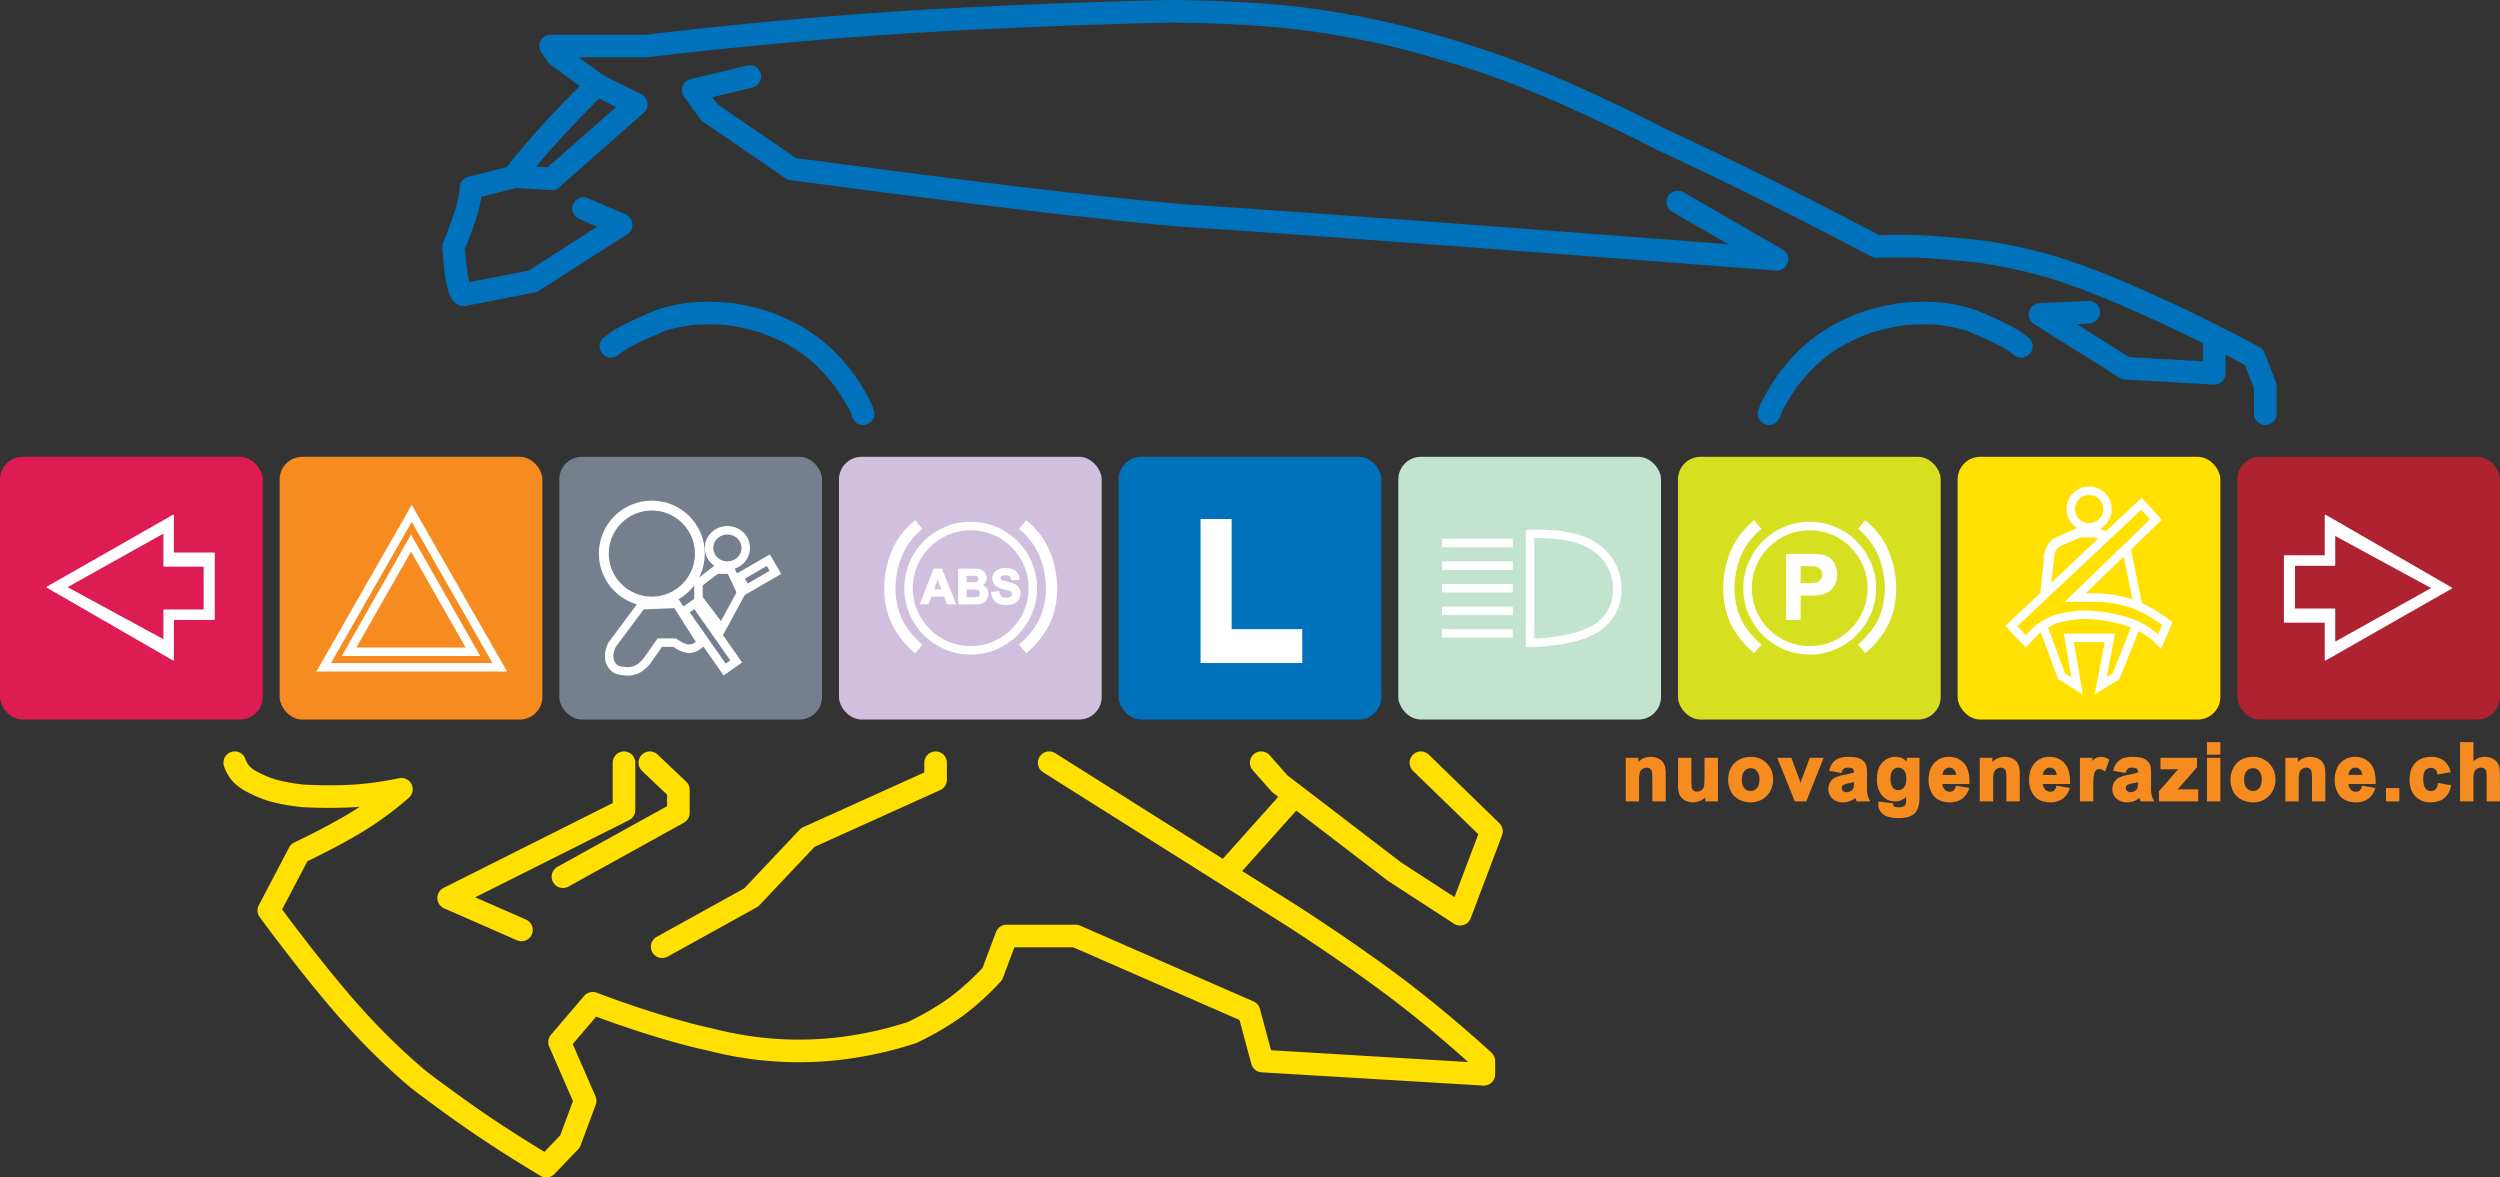 <svg xmlns="http://www.w3.org/2000/svg" width="1770" height="833.639" viewBox="0 0 1770 833.639">
  <rect x="0" y="0" width="1770" height="833.639" fill="#333333" stroke="none"/>
  <g id="logo_scuolaguida" data-name="logo scuolaguida" transform="translate(-75 -148.565)">
    <g id="Raggruppa_23" data-name="Raggruppa 23" transform="translate(75 472)">
      <rect id="Rettangolo_79" data-name="Rettangolo 79" width="186" height="186" rx="16" fill="#dc1c52"/>
      <path id="Sottrazione_4" data-name="Sottrazione 4" d="M89.12,102.188h0L0,50.772,89.12,0V26.779H118.04v46.7H89.12v28.707ZM82.693,12h0L13.282,50.772l69.411,37.7V67.054h28.492V35.777H82.693V12Z" transform="translate(33.5 41.5)" fill="#fff" stroke="#fff" stroke-linecap="round" stroke-linejoin="round" stroke-width="1"/>
    </g>
    <g id="Raggruppa_24" data-name="Raggruppa 24" transform="translate(1659 472)">
      <rect id="Rettangolo_87" data-name="Rettangolo 87" width="186" height="186" rx="16" fill="#af2230"/>
      <path id="Sottrazione_5" data-name="Sottrazione 5" d="M89.12,102.188h0L0,50.772,89.12,0V26.779H118.04v46.7H89.12v28.707ZM82.693,12h0L13.282,50.772l69.411,37.7V67.054h28.492V35.777H82.693V12Z" transform="translate(151.54 143.688) rotate(180)" fill="#fff" stroke="#fff" stroke-linecap="round" stroke-linejoin="round" stroke-width="1"/>
    </g>
    <g id="Raggruppa_25" data-name="Raggruppa 25" transform="translate(273 472)">
      <rect id="Rettangolo_80" data-name="Rettangolo 80" width="186" height="186" rx="16" fill="#f68b1f"/>
      <g id="Poligono_7" data-name="Poligono 7" transform="translate(26 34)" fill="none" stroke-linecap="round" stroke-linejoin="round">
        <path d="M67.5,0,135,118H0Z" stroke="none"/>
        <path d="M 67.5 12.084 L 10.344 112 L 124.656 112 L 67.5 12.084 M 67.5 0 L 135 118 L 0 118 L 67.5 0 Z" stroke="none" fill="#fff"/>
      </g>
      <g id="Poligono_8" data-name="Poligono 8" transform="translate(44 55)" fill="none" stroke-linecap="round" stroke-linejoin="round">
        <path d="M49,0,98,86H0Z" stroke="none"/>
        <path d="M 49 12.12 L 10.324 80 L 87.676 80 L 49 12.12 M 49 0 L 98 86 L 0 86 L 49 0 Z" stroke="none" fill="#fff"/>
      </g>
    </g>
    <g id="Raggruppa_26" data-name="Raggruppa 26" transform="translate(471 472)">
      <rect id="Rettangolo_81" data-name="Rettangolo 81" width="186" height="186" rx="16" fill="#757f8d"/>
      <g id="Ellisse_37" data-name="Ellisse 37" transform="translate(28 31)" fill="none" stroke="#fff" stroke-width="7">
        <circle cx="37.5" cy="37.5" r="37.5" stroke="none"/>
        <circle cx="37.5" cy="37.5" r="34" fill="none"/>
      </g>
      <g id="Ellisse_38" data-name="Ellisse 38" transform="translate(103 49)" fill="none" stroke="#fff" stroke-width="6">
        <ellipse cx="16" cy="15.5" rx="16" ry="15.5" stroke="none"/>
        <ellipse cx="16" cy="15.5" rx="13" ry="12.5" fill="none"/>
      </g>
      <g id="Rettangolo_88" data-name="Rettangolo 88" transform="translate(149.093 69.072) rotate(60)" fill="none" stroke="#fff" stroke-width="6">
        <rect width="16" height="29.934" stroke="none"/>
        <rect x="3" y="3" width="10" height="23.934" fill="none"/>
      </g>
      <g id="Rettangolo_89" data-name="Rettangolo 89" transform="matrix(-0.819, 0.574, -0.574, -0.819, 129.407, 145.587)" fill="none" stroke="#fff" stroke-width="6">
        <rect width="16" height="56.314" stroke="none"/>
        <rect x="3" y="3" width="10" height="50.314" fill="none"/>
      </g>
      <path id="Tracciato_229" data-name="Tracciato 229" d="M591.858,2995.8l13.944-25.733-7.606-16.226H588.182l-12.676,9.634v10.775Z" transform="translate(-477 -2874)" fill="none" stroke="#fff" stroke-width="6"/>
      <path id="Tracciato_230" data-name="Tracciato 230" d="M577.534,3005.561s-3.771,4.31-8.493,4.31-10.395-4.31-10.395-4.31H548.125l-9.039,12.9a24.54,24.54,0,0,1-6.308,5.61,16.009,16.009,0,0,1-7.146,1.814s-6.389-.04-9.01-1.814a11.464,11.464,0,0,1-3.773-5.2,14.443,14.443,0,0,1-.472-5.7,24.273,24.273,0,0,1,1.937-6.1l20.88-28,24.846-1.014Z" transform="translate(-477 -2874)" fill="none" stroke="#fff" stroke-width="6"/>
    </g>
    <g id="Raggruppa_27" data-name="Raggruppa 27" transform="translate(669 472)">
      <rect id="Rettangolo_82" data-name="Rettangolo 82" width="186" height="186" rx="16" fill="#d0c0de"/>
      <g id="Ellisse_39" data-name="Ellisse 39" transform="translate(46.252 46)" fill="none" stroke="#fff" stroke-width="6">
        <circle cx="47" cy="47" r="47" stroke="none"/>
        <circle cx="47" cy="47" r="44" fill="none"/>
      </g>
      <path id="Tracciato_231" data-name="Tracciato 231" d="M722.384,2921.457a53.219,53.219,0,0,0-12.953,15.145c-4.586,7.975-7.552,19.569-7.552,29.76,0,9.069,2,18.494,6.234,26.1a63.96,63.96,0,0,0,14.271,17.039" transform="translate(-665.88 -2873.481)" fill="none" stroke="#fff" stroke-width="8"/>
      <path id="Tracciato_232" data-name="Tracciato 232" d="M701.88,2921.457a53.219,53.219,0,0,1,12.953,15.145c4.586,7.975,7.552,19.569,7.552,29.76,0,9.069-2,18.494-6.234,26.1a63.96,63.96,0,0,1-14.271,17.039" transform="translate(-571.88 -2873.481)" fill="none" stroke="#fff" stroke-width="8"/>
      <path id="ABS" d="M60.987,31.932c-3.186,0-5.681-.759-7.415-2.255a9.8,9.8,0,0,1-3.125-6.537l-.06-.507,5.748-.559.081.454A5.385,5.385,0,0,0,57.8,25.772a4.84,4.84,0,0,0,3.236,1.009,5.032,5.032,0,0,0,3.257-.888,2.493,2.493,0,0,0,1.024-1.965,1.716,1.716,0,0,0-.39-1.149,3.611,3.611,0,0,0-1.552-.9c-.555-.192-1.864-.545-3.888-1.048a13.661,13.661,0,0,1-5.758-2.52,6.889,6.889,0,0,1-1.272-9.021,7.12,7.12,0,0,1,3.261-2.652,12.723,12.723,0,0,1,4.986-.887c3.164,0,5.6.717,7.226,2.131a7.6,7.6,0,0,1,2.6,5.723l.017.5-5.851.257-.073-.436a3.722,3.722,0,0,0-1.17-2.389,4.514,4.514,0,0,0-2.8-.714,5.166,5.166,0,0,0-3.06.784,1.273,1.273,0,0,0-.574,1.106,1.381,1.381,0,0,0,.552,1.095c.382.321,1.44.846,4.309,1.523a24.4,24.4,0,0,1,5.422,1.8,7.36,7.36,0,0,1,2.882,2.653,7.756,7.756,0,0,1,1.046,4.14,7.692,7.692,0,0,1-1.24,4.186A7.486,7.486,0,0,1,66.476,31,14.336,14.336,0,0,1,60.987,31.932ZM35.937,31.5H27.151V6.162H37.38a28.685,28.685,0,0,1,4.392.248A6.855,6.855,0,0,1,44.51,7.494a6.771,6.771,0,0,1,2.017,2.193,6.028,6.028,0,0,1,.816,3.1,6.271,6.271,0,0,1-2.723,5.18,6.526,6.526,0,0,1,2.62,2,6.376,6.376,0,0,1,1.3,3.973,7.762,7.762,0,0,1-.823,3.45,7.028,7.028,0,0,1-2.27,2.7,7.487,7.487,0,0,1-3.528,1.242c-.845.091-2.8.147-5.978.169Zm-10.17,0H19.339l-2.125-5.528H8.179L6.171,31.5H-.124L9.745,6.162h5.877Zm7.3-5.1h4.049a20.68,20.68,0,0,0,3.268-.139l.013,0a2.537,2.537,0,0,0,1.5-.812,2.49,2.49,0,0,0,.562-1.734,2.666,2.666,0,0,0-.442-1.574,2.494,2.494,0,0,0-1.289-.925,15.514,15.514,0,0,0-4.194-.321H33.065ZM10.054,20.871h5.208l-2.63-7.082Zm23.012-5.03h2.721c1.886,0,3.067-.027,3.51-.079a2.743,2.743,0,0,0,1.689-.729,2.073,2.073,0,0,0,.576-1.547,2.171,2.171,0,0,0-.5-1.5,2.354,2.354,0,0,0-1.537-.689c-.462-.052-1.856-.079-4.14-.079H33.065Z" transform="translate(57.252 73)" fill="#fff"/>
    </g>
    <g id="Raggruppa_28" data-name="Raggruppa 28" transform="translate(867 472)">
      <rect id="Rettangolo_86" data-name="Rettangolo 86" width="186" height="186" rx="16" fill="#0072bb"/>
      <path id="Unione_12" data-name="Unione 12" d="M0,102V0H22V78H72v24Z" transform="translate(58 44)" fill="#fff"/>
    </g>
    <g id="Raggruppa_29" data-name="Raggruppa 29" transform="translate(1263 472)">
      <rect id="Rettangolo_84" data-name="Rettangolo 84" width="186" height="186" rx="16" fill="#d7df21"/>
      <g id="Ellisse_40" data-name="Ellisse 40" transform="translate(46.252 46)" fill="none" stroke="#fff" stroke-width="6">
        <circle cx="47" cy="47" r="47" stroke="none"/>
        <circle cx="47" cy="47" r="44" fill="none"/>
      </g>
      <path id="Tracciato_233" data-name="Tracciato 233" d="M722.384,2921.457a53.219,53.219,0,0,0-12.953,15.145c-4.586,7.975-7.552,19.569-7.552,29.76,0,9.069,2,18.494,6.234,26.1a63.96,63.96,0,0,0,14.271,17.039" transform="translate(-665.88 -2873.481)" fill="none" stroke="#fff" stroke-width="8"/>
      <path id="Tracciato_234" data-name="Tracciato 234" d="M701.88,2921.457a53.219,53.219,0,0,1,12.953,15.145c4.586,7.975,7.552,19.569,7.552,29.76,0,9.069-2,18.494-6.234,26.1a63.96,63.96,0,0,1-14.271,17.039" transform="translate(-571.88 -2873.481)" fill="none" stroke="#fff" stroke-width="8"/>
      <path id="P" d="M29.563,58.5H19.313V11.688H34.656c5.722,0,9.362.23,11.13.7a12.552,12.552,0,0,1,6.861,4.662,14.768,14.768,0,0,1,2.76,9.227,15.5,15.5,0,0,1-1.59,7.329A13.113,13.113,0,0,1,49.77,38.3a13.964,13.964,0,0,1-4.976,2.25l-.009,0a53.517,53.517,0,0,1-9.691.666H29.563Zm0-26.062h4.562c3.566,0,5.966-.23,7.131-.685a5.61,5.61,0,0,0,2.659-2.066,5.7,5.7,0,0,0,.96-3.28,5.389,5.389,0,0,0-1.34-3.79A5.936,5.936,0,0,0,40.1,20.742a44.369,44.369,0,0,0-6.567-.3H29.563Z" transform="translate(57.252 57)" fill="#fff"/>
    </g>
    <g id="Raggruppa_30" data-name="Raggruppa 30" transform="translate(1065 472)">
      <rect id="Rettangolo_85" data-name="Rettangolo 85" width="186" height="186" rx="16" fill="#c2e3d0"/>
      <line id="Linea_32" data-name="Linea 32" x2="50" transform="translate(31 61)" fill="none" stroke="#fff" stroke-width="6"/>
      <line id="Linea_35" data-name="Linea 35" x2="50" transform="translate(31 109)" fill="none" stroke="#fff" stroke-width="6"/>
      <line id="Linea_36" data-name="Linea 36" x2="50" transform="translate(31 93)" fill="none" stroke="#fff" stroke-width="6"/>
      <line id="Linea_33" data-name="Linea 33" x2="50" transform="translate(31 77)" fill="none" stroke="#fff" stroke-width="6"/>
      <line id="Linea_34" data-name="Linea 34" x2="50" transform="translate(31 125)" fill="none" stroke="#fff" stroke-width="6"/>
      <path id="Tracciato_235" data-name="Tracciato 235" d="M1161.771,2928.1v77.123s30.314-.161,46.274-10.069,15.639-25.065,15.425-30.421-2.464-19.763-18.424-29.135S1161.771,2928.1,1161.771,2928.1Z" transform="translate(-1068.5 -2873.447)" fill="none" stroke="#fff" stroke-width="6"/>
    </g>
    <g id="Raggruppa_31" data-name="Raggruppa 31" transform="translate(1461 472)">
      <rect id="Rettangolo_83" data-name="Rettangolo 83" width="186" height="186" rx="16" fill="#ffe000"/>
      <path id="Tracciato_236" data-name="Tracciato 236" d="M1602.872,3006.723l5.57-12.64s-11.836-9.319-24.422-13.925a83.628,83.628,0,0,0-25.922-4.5h-15l57.2-55.271-10.283-11.14L1497.9,2995.8l10.283,10.926s3.236-3.506,7.284-7.712c2.457-2.556,9.467-6.34,13.925-8.141,11.14-2.785,16.924-3.213,22.494-3a104.245,104.245,0,0,1,29.778,5.356A57.073,57.073,0,0,1,1602.872,3006.723Z" transform="translate(-1459.899 -2876)" fill="none" stroke="#fff" stroke-width="6"/>
      <path id="Tracciato_237" data-name="Tracciato 237" d="M1520.821,2997.083l12.64,34.277,11,6.783-5.854-33.991h29.135l-6.6,33.991,10.886-6.783,13.711-34.277" transform="translate(-1459.899 -2876)" fill="none" stroke="#fff" stroke-width="6"/>
      <path id="Tracciato_238" data-name="Tracciato 238" d="M1521.678,2973.946l3.42-30.237a16.4,16.4,0,0,1,2.365-4.683,12.453,12.453,0,0,1,3.751-3.023l14.886-6.4h11.783l6.213,2.571" transform="translate(-1459.899 -2876)" fill="none" stroke="#fff" stroke-width="7"/>
      <line id="Linea_37" data-name="Linea 37" x2="8" y2="39" transform="translate(119.601 65.5)" fill="none" stroke="#fff" stroke-width="6"/>
      <g id="Ellisse_41" data-name="Ellisse 41" transform="translate(77.101 21)" fill="none" stroke="#fff" stroke-width="6">
        <circle cx="16" cy="16" r="16" stroke="none"/>
        <circle cx="16" cy="16" r="13" fill="none"/>
      </g>
    </g>
  </g>
  <g id="fiesta_line" transform="translate(-172.504 -123.565)">
    <path id="Tracciato_388" data-name="Tracciato 388" d="M528.424,6341.625a74.563,74.563,0,0,1,13.2-8.349c8.821-4.579,22.085-9.965,22.085-9.965a107.282,107.282,0,0,1,21.008-4.579c12.052-1.414,27.472,0,27.472,0s15.015,2.222,25.586,5.925a139.619,139.619,0,0,1,19.392,8.618,106.6,106.6,0,0,1,18.314,12.659c9.965,8.417,18.584,20.2,18.584,20.2s5.387,7.945,8.619,13.736a52.085,52.085,0,0,1,4.309,9.426" transform="translate(76.596 -5972.867)" fill="none" stroke="#0072bb" stroke-linecap="round" stroke-linejoin="round" stroke-width="16"/>
    <path id="Tracciato_389" data-name="Tracciato 389" d="M706.989,6341.625a74.563,74.563,0,0,0-13.2-8.349c-8.821-4.579-22.085-9.965-22.085-9.965a107.282,107.282,0,0,0-21.008-4.579c-12.052-1.414-27.472,0-27.472,0s-15.015,2.222-25.586,5.925a139.619,139.619,0,0,0-19.392,8.618,106.6,106.6,0,0,0-18.314,12.659c-9.965,8.417-18.584,20.2-18.584,20.2s-5.387,7.945-8.619,13.736a52.085,52.085,0,0,0-4.309,9.426" transform="translate(896.596 -5972.867)" fill="none" stroke="#0072bb" stroke-linecap="round" stroke-linejoin="round" stroke-width="16"/>
    <path id="Tracciato_376" data-name="Tracciato 376" d="M3766.315,6386.43v-19.441l-7.935-20.63s-23.011-12.4-44.833-23.012-42.452-19.44-42.452-19.44-28.665-12.993-55.148-21.027a346.836,346.836,0,0,0-50.783-11.109s-22.813-2.678-41.262-3.571a324.007,324.007,0,0,0-32.533,0s-43.047-22.615-81.333-41.659-71.811-34.517-71.811-34.517-48.3-25.392-97.6-44.833-99.583-30.549-99.583-30.549-38.088-8.729-75.779-11.9-74.985-3.174-74.985-3.174-103.848,2.183-196.389,8.332-173.775,16.267-173.775,16.267h-67.844l4.761,6.745,28.169,20.631s-18.052,17.754-32.93,34.12S2525.689,6219,2525.689,6219l-29.756,7.538s-.1,6.15-3.174,16.664-9.125,25.392-9.125,25.392,1.091,15.771,2.777,24.2,3.967,9.522,3.967,9.522l49.2-9.522,62.686-40.071-26.582-11.506" transform="translate(-1990 -5970)" fill="none" stroke="#0072bb" stroke-linecap="round" stroke-linejoin="round" stroke-width="16"/>
    <path id="Tracciato_377" data-name="Tracciato 377" d="M2528.466,6218.6l24.6,1.587,59.909-52.768-28.962-14.283" transform="translate(-1990 -5970)" fill="none" stroke="#0072bb" stroke-linecap="round" stroke-linejoin="round" stroke-width="16"/>
    <path id="Tracciato_378" data-name="Tracciato 378" d="M3730.211,6336.439v21.424l-62.686-3.571-60.7-38.087,34.517-1.587" transform="translate(-1990 -5970)" fill="none" stroke="#0072bb" stroke-linecap="round" stroke-linejoin="round" stroke-width="16"/>
    <path id="Tracciato_379" data-name="Tracciato 379" d="M3350.372,6236.551l70.194,40.59s-153.738-11.823-258.188-19.528-159.614-11.292-159.614-11.292-17.857-1.005-87.59-8.85-192.132-24.333-192.132-24.333l-58.4-40.1-11.332-15.69,40.1-9.588" transform="translate(-1990 -5970)" fill="none" stroke="#0072bb" stroke-linecap="round" stroke-linejoin="round" stroke-width="16"/>
  </g>
  <g id="ducati_line" transform="translate(-36.355 -107.184)">
    <path id="Tracciato_380" data-name="Tracciato 380" d="M2192.543,6617.189a23.8,23.8,0,0,0,4.825,8.18,32.1,32.1,0,0,0,8.585,5.9,73.325,73.325,0,0,0,15.219,6,141.1,141.1,0,0,0,19.647,3.385,338.064,338.064,0,0,0,36.877,0,238.282,238.282,0,0,0,32.855-4.693,219.763,219.763,0,0,1-30.172,22.367c-18.1,11.231-42.242,22.557-42.242,22.557l-21.456,40.9s30.843,42.242,57.663,72.415,49.617,48.276,49.617,48.276,22.019,16.84,44.313,31.927,44.864,28.418,44.864,28.418l16.762-17.433,10.728-28.832-18.1-41.571,23.468-27.49s44.975,17.488,84.032,25.87a247.48,247.48,0,0,0,108.953,3.357,264.964,264.964,0,0,0,32.975-8.441,206.727,206.727,0,0,0,31.115-18.11,187.034,187.034,0,0,0,25.877-23.461l10.057-26.82h48.947l122.7,53.64,9.387,34.866,156.9,9.387V6828.4s-27.155-25.311-61.016-50.958-74.426-51.629-74.426-51.629l-172.319-108.621" transform="translate(-1990 -5970)" fill="none" stroke="#ffe000" stroke-linecap="round" stroke-linejoin="round" stroke-width="16"/>
    <path id="Tracciato_381" data-name="Tracciato 381" d="M2395.559,6735.576l-51.577-22.615,124.182-62.29V6617.19" transform="translate(-1990 -5970)" fill="none" stroke="#ffe000" stroke-linecap="round" stroke-linejoin="round" stroke-width="16"/>
    <path id="Tracciato_382" data-name="Tracciato 382" d="M2424.919,6697.886l81.73-45.229v-16.267l-20.234-19.2" transform="translate(-1990 -5970)" fill="none" stroke="#ffe000" stroke-linecap="round" stroke-linejoin="round" stroke-width="16"/>
    <path id="Tracciato_384" data-name="Tracciato 384" d="M2688.756,6617.19v12.059l-90.458,40.865-40.072,42.452-63.083,34.914" transform="translate(-1990 -5970)" fill="none" stroke="#ffe000" stroke-linecap="round" stroke-linejoin="round" stroke-width="16"/>
    <path id="Tracciato_385" data-name="Tracciato 385" d="M2919.266,6617.19l13.093,14.836,81.333,62.29,46.419,30.152,22.218-58.718-49.99-48.56" transform="translate(-1990 -5970)" fill="none" stroke="#ffe000" stroke-linecap="round" stroke-linejoin="round" stroke-width="16"/>
    <path id="Tracciato_386" data-name="Tracciato 386" d="M2892.684,6694.316l47.61-53.165" transform="translate(-1988.016 -5970)" fill="none" stroke="#ffe000" stroke-linecap="round" stroke-linejoin="round" stroke-width="16"/>
  </g>
  <path id="nuovagenerazione.ch_-_Contorno" data-name="nuovagenerazione.ch - Contorno" d="M272.065,59.388c-5.195,0-8.813-.895-11.063-2.736a8.836,8.836,0,0,1-3.422-7.112c0-.269.01-.6.029-.977l.047-.941,10.409,1.265.1.666a2.271,2.271,0,0,0,.661,1.525l.012.009a5.112,5.112,0,0,0,2.93.647,8.221,8.221,0,0,0,4.075-.78,2.858,2.858,0,0,0,1.167-1.507,10.646,10.646,0,0,0,.3-3.227V44.33a10.858,10.858,0,0,1-7.846,3.235,11.617,11.617,0,0,1-10.022-5.344,17.81,17.81,0,0,1-2.844-10.265c0-5.086,1.263-9.05,3.754-11.784a12.269,12.269,0,0,1,9.413-4.154A11.153,11.153,0,0,1,277.8,19.3V16.676h8.97V43.7a26.577,26.577,0,0,1-.9,7.986,10.454,10.454,0,0,1-2.616,4.365,11.469,11.469,0,0,1-4.436,2.475A22.543,22.543,0,0,1,272.065,59.388Zm6.584-9.323C278.226,51.156,278.926,49.32,278.649,50.065Zm369.973-1.842a14.237,14.237,0,0,1-10.83-4.308c-2.68-2.844-4.038-6.8-4.038-11.767,0-5.02,1.364-9,4.054-11.838s6.387-4.293,10.951-4.293a14.979,14.979,0,0,1,8.98,2.459,13.6,13.6,0,0,1,4.838,7.444l.274.937-9.433,1.7-.148-.876a4.7,4.7,0,0,0-1.444-2.906,4.378,4.378,0,0,0-2.957-.944,4.88,4.88,0,0,0-3.93,1.684c-1,1.156-1.5,3.2-1.5,6.079,0,3.233.52,5.511,1.545,6.77a4.842,4.842,0,0,0,4,1.816,4.313,4.313,0,0,0,3.009-1.025,6.743,6.743,0,0,0,1.7-3.8l.16-.847,9.334,1.59-.2.9a14.344,14.344,0,0,1-4.836,8.366C655.759,47.264,652.557,48.223,648.622,48.223Zm-52.884,0c-5.337,0-9.359-1.791-11.955-5.323a17.611,17.611,0,0,1-3.051-10.56c0-5.033,1.352-9.05,4.018-11.939a13.367,13.367,0,0,1,10.219-4.384,13.828,13.828,0,0,1,10.92,4.593c2.642,3.018,3.924,7.644,3.811,13.748l-.016.862h-19.24a6.47,6.47,0,0,0,1.573,3.858,4.949,4.949,0,0,0,3.8,1.628,3.836,3.836,0,0,0,2.5-.8,5.3,5.3,0,0,0,1.57-2.739l.216-.753,9.481,1.592-.345.984a13.512,13.512,0,0,1-5.007,6.865A14.656,14.656,0,0,1,595.738,48.223Zm-72.854,0a17.865,17.865,0,0,1-8.031-1.9,13.337,13.337,0,0,1-5.908-5.676,18.627,18.627,0,0,1-2-8.936,16.7,16.7,0,0,1,1.994-7.843,13.914,13.914,0,0,1,5.719-5.848,16.855,16.855,0,0,1,8.17-2,15.455,15.455,0,0,1,11.461,4.555,15.746,15.746,0,0,1,4.477,11.465,15.924,15.924,0,0,1-4.517,11.574A15.328,15.328,0,0,1,522.884,48.223Zm-89,0a10.813,10.813,0,0,1-7.693-2.68,9,9,0,0,1-2.868-6.811,9.187,9.187,0,0,1,1.308-4.86,8.606,8.606,0,0,1,3.673-3.3,26.4,26.4,0,0,1,6.348-1.869,49.2,49.2,0,0,0,6.777-1.632v-.167a3.216,3.216,0,0,0-.793-2.5c-.388-.335-1.322-.733-3.569-.733a4.713,4.713,0,0,0-2.7.65,4.831,4.831,0,0,0-1.542,2.412l-.248.706-8.68-1.566.259-.929a11.792,11.792,0,0,1,4.4-6.736c2.062-1.453,5.112-2.19,9.065-2.19,3.606,0,6.243.428,8.063,1.308a8.545,8.545,0,0,1,3.94,3.469c.765,1.4,1.137,3.792,1.137,7.321l-.082,9.006a30.585,30.585,0,0,0,.353,5.482,15.743,15.743,0,0,0,1.314,3.7l.614,1.262H443.33l-.219-.557c-.183-.466-.394-1.1-.642-1.929a14.214,14.214,0,0,1-3.436,2.113A13.028,13.028,0,0,1,433.888,48.223Zm-54.5,0c-5.337,0-9.359-1.791-11.955-5.323a17.612,17.612,0,0,1-3.051-10.56c0-5.033,1.352-9.05,4.018-11.939a13.367,13.367,0,0,1,10.219-4.384,13.827,13.827,0,0,1,10.92,4.593c2.642,3.018,3.924,7.644,3.811,13.748l-.016.862h-19.24a6.47,6.47,0,0,0,1.573,3.858,4.949,4.949,0,0,0,3.8,1.628,3.836,3.836,0,0,0,2.5-.8,5.3,5.3,0,0,0,1.57-2.739l.216-.753,9.482,1.592-.345.984a13.512,13.512,0,0,1-5.006,6.865A14.657,14.657,0,0,1,379.386,48.223Zm-71.181,0c-5.337,0-9.359-1.791-11.955-5.323A17.612,17.612,0,0,1,293.2,32.34c0-5.033,1.352-9.05,4.018-11.939a13.367,13.367,0,0,1,10.219-4.384,13.828,13.828,0,0,1,10.92,4.593c2.642,3.018,3.924,7.644,3.811,13.748l-.016.862h-19.24a6.473,6.473,0,0,0,1.573,3.858,4.95,4.95,0,0,0,3.8,1.628,3.836,3.836,0,0,0,2.5-.8,5.3,5.3,0,0,0,1.57-2.739l.216-.753,9.481,1.592-.345.984A13.512,13.512,0,0,1,316.7,45.86,14.657,14.657,0,0,1,308.2,48.223Zm-75.406,0a10.813,10.813,0,0,1-7.693-2.68,9,9,0,0,1-2.868-6.811,9.186,9.186,0,0,1,1.308-4.86,8.606,8.606,0,0,1,3.673-3.3,26.4,26.4,0,0,1,6.348-1.869,49.2,49.2,0,0,0,6.777-1.632v-.167a3.216,3.216,0,0,0-.793-2.5c-.388-.335-1.322-.733-3.569-.733a4.713,4.713,0,0,0-2.7.65,4.831,4.831,0,0,0-1.542,2.412l-.248.706-8.68-1.566.259-.929a11.793,11.793,0,0,1,4.4-6.736c2.062-1.453,5.112-2.19,9.065-2.19,3.606,0,6.243.428,8.063,1.308a8.546,8.546,0,0,1,3.94,3.469c.765,1.4,1.137,3.792,1.137,7.321l-.082,9.006a30.587,30.587,0,0,0,.353,5.482,15.743,15.743,0,0,0,1.314,3.7l.614,1.262h-9.628l-.219-.557c-.183-.466-.394-1.1-.642-1.929a14.214,14.214,0,0,1-3.436,2.113A13.028,13.028,0,0,1,232.8,48.223Zm-65.557,0a17.865,17.865,0,0,1-8.031-1.9,13.337,13.337,0,0,1-5.908-5.676,18.625,18.625,0,0,1-2-8.936,16.7,16.7,0,0,1,1.994-7.843,13.912,13.912,0,0,1,5.719-5.848,16.854,16.854,0,0,1,8.17-2,15.455,15.455,0,0,1,11.461,4.555,15.746,15.746,0,0,1,4.477,11.465,15.924,15.924,0,0,1-4.517,11.574A15.328,15.328,0,0,1,167.241,48.223Zm-40.885,0a11.615,11.615,0,0,1-5.692-1.4,8.5,8.5,0,0,1-3.751-4.031,16.825,16.825,0,0,1-1.119-6.8V16.676h9.464V30.941c0,4.97.21,6.7.387,7.273a3.222,3.222,0,0,0,1.223,1.74,3.935,3.935,0,0,0,2.34.644,5.162,5.162,0,0,0,3.039-.927,4.616,4.616,0,0,0,1.813-2.263c.239-.667.524-2.52.524-7.563V16.676h9.464V47.565h-8.915v-2.85a12.446,12.446,0,0,1-2.9,2.065A12.65,12.65,0,0,1,126.357,48.223Zm571.408-.658H688.3V31.3c0-3.854-.243-5.114-.388-5.522a2.934,2.934,0,0,0-1.2-1.521,4.155,4.155,0,0,0-2.3-.584,5.477,5.477,0,0,0-2.967.8,4.49,4.49,0,0,0-1.847,2.371,16.083,16.083,0,0,0-.644,5.249V47.565h-9.464V5.594h9.464V19.111a11.827,11.827,0,0,1,8.038-3.093,12.246,12.246,0,0,1,5.169,1.068,8.741,8.741,0,0,1,3.573,2.815,10.063,10.063,0,0,1,1.622,3.725C697.628,24.942,697.764,26.9,697.764,47.565Zm-71.263,0h-9.464V38.1H626.5Zm-52.39,0h-9.464V31.819c0-3.774-.241-5.242-.443-5.809a3.4,3.4,0,0,0-1.277-1.726,3.7,3.7,0,0,0-2.175-.612,5.276,5.276,0,0,0-3.1.942,4.633,4.633,0,0,0-1.845,2.457,24.642,24.642,0,0,0-.547,6.422V47.565H545.8V16.676h8.916v2.86a12.192,12.192,0,0,1,8.724-3.518,12.491,12.491,0,0,1,5.014.992A8.708,8.708,0,0,1,572,19.629a9.408,9.408,0,0,1,1.664,3.567,24.643,24.643,0,0,1,.448,5.385Zm-74.336,0h-9.464V16.676h9.464Zm-43.464,0V40.351l11.134-12.784q1.457-1.666,2.518-2.823-.656.016-1.406.025l-11.176.06V16.676h25.841v6.664l-11.37,13.106L469.4,39.1c.922-.048,1.537-.071,1.862-.071h12.811v8.531Zm-46.492,0h-9.464V16.676h8.916V18.93a8.591,8.591,0,0,1,1.957-1.843,6.972,6.972,0,0,1,3.8-1.07,10.693,10.693,0,0,1,5.524,1.578l.619.369-3,8.447-.933-.6a5.953,5.953,0,0,0-3.144-1.121,3.4,3.4,0,0,0-2.2.7,5.331,5.331,0,0,0-1.469,2.769c-.407,1.471-.613,4.678-.613,9.532Zm-52.061,0h-9.464V31.819c0-3.774-.241-5.242-.443-5.809a3.4,3.4,0,0,0-1.277-1.726,3.7,3.7,0,0,0-2.175-.612,5.276,5.276,0,0,0-3.1.942,4.632,4.632,0,0,0-1.845,2.457,24.644,24.644,0,0,0-.547,6.422V47.565h-9.464V16.676h8.915v2.86a12.192,12.192,0,0,1,8.723-3.518,12.491,12.491,0,0,1,5.014.992,8.708,8.708,0,0,1,3.545,2.619A9.407,9.407,0,0,1,357.31,23.2a24.648,24.648,0,0,1,.448,5.385Zm-151.121,0h-8.129L186.06,16.676h10l5.711,15.478.752,2.348c.247-.79.514-1.588.794-2.374l0-.012,5.754-15.44h9.831Zm-99.549,0H97.624V31.819c0-3.774-.241-5.242-.443-5.809A3.4,3.4,0,0,0,95.9,24.284a3.7,3.7,0,0,0-2.175-.612,5.276,5.276,0,0,0-3.1.942,4.633,4.633,0,0,0-1.845,2.457,24.644,24.644,0,0,0-.547,6.422V47.565H78.778V16.676h8.915v2.86a12.192,12.192,0,0,1,8.723-3.518,12.491,12.491,0,0,1,5.014.992,8.707,8.707,0,0,1,3.545,2.619A9.407,9.407,0,0,1,106.64,23.2a24.648,24.648,0,0,1,.448,5.385Zm326.83-11.62a2.334,2.334,0,0,0-1.127,1.991,2.912,2.912,0,0,0,.943,2.17,3.341,3.341,0,0,0,2.459.93,5.767,5.767,0,0,0,3.458-1.2,3.938,3.938,0,0,0,1.515-2.089l0-.011a13.917,13.917,0,0,0,.264-3.5v-.358c-.939.257-2.14.541-3.63.86A13.032,13.032,0,0,0,433.918,35.945Zm-201.089,0a2.334,2.334,0,0,0-1.127,1.991,2.912,2.912,0,0,0,.943,2.17,3.341,3.341,0,0,0,2.459.93,5.768,5.768,0,0,0,3.458-1.2,3.939,3.939,0,0,0,1.515-2.089l0-.011a13.919,13.919,0,0,0,.264-3.5v-.358c-.939.257-2.14.541-3.63.86A13.032,13.032,0,0,0,232.829,35.945ZM522.856,24.056a5.648,5.648,0,0,0-4.42,2.011c-1.217,1.363-1.834,3.4-1.834,6.054s.617,4.691,1.834,6.054a5.848,5.848,0,0,0,8.825,0c1.21-1.364,1.823-3.42,1.823-6.111a8.818,8.818,0,0,0-1.823-6A5.607,5.607,0,0,0,522.856,24.056Zm-355.642,0a5.648,5.648,0,0,0-4.42,2.011c-1.217,1.363-1.834,3.4-1.834,6.054s.617,4.691,1.834,6.054a5.848,5.848,0,0,0,8.825,0c1.209-1.364,1.823-3.42,1.823-6.111a8.818,8.818,0,0,0-1.823-6A5.607,5.607,0,0,0,167.214,24.056Zm104.522-.384a4.812,4.812,0,0,0-3.893,1.838c-1.057,1.267-1.593,3.288-1.593,6.008,0,2.865.536,4.96,1.593,6.227a4.678,4.678,0,0,0,3.756,1.838,5.24,5.24,0,0,0,4.115-1.911c1.147-1.3,1.728-3.306,1.728-5.962,0-2.789-.557-4.859-1.656-6.152A5.046,5.046,0,0,0,271.736,23.672Zm318.82,5.075h9.68a6.008,6.008,0,0,0-1.433-3.608,4.422,4.422,0,0,0-3.367-1.467,4.474,4.474,0,0,0-3.516,1.546A5.84,5.84,0,0,0,590.556,28.747Zm-216.353,0h9.68a6.008,6.008,0,0,0-1.433-3.608,4.422,4.422,0,0,0-3.367-1.467,4.475,4.475,0,0,0-3.516,1.546A5.84,5.84,0,0,0,374.2,28.747Zm-71.181,0H312.7a6.008,6.008,0,0,0-1.433-3.608,4.422,4.422,0,0,0-3.367-1.467,4.474,4.474,0,0,0-3.516,1.546A5.84,5.84,0,0,0,303.022,28.747ZM499.775,14.482h-9.464V5.594h9.464Z" transform="translate(1072.236 519.841)" fill="#f68b1f"/>
</svg>
